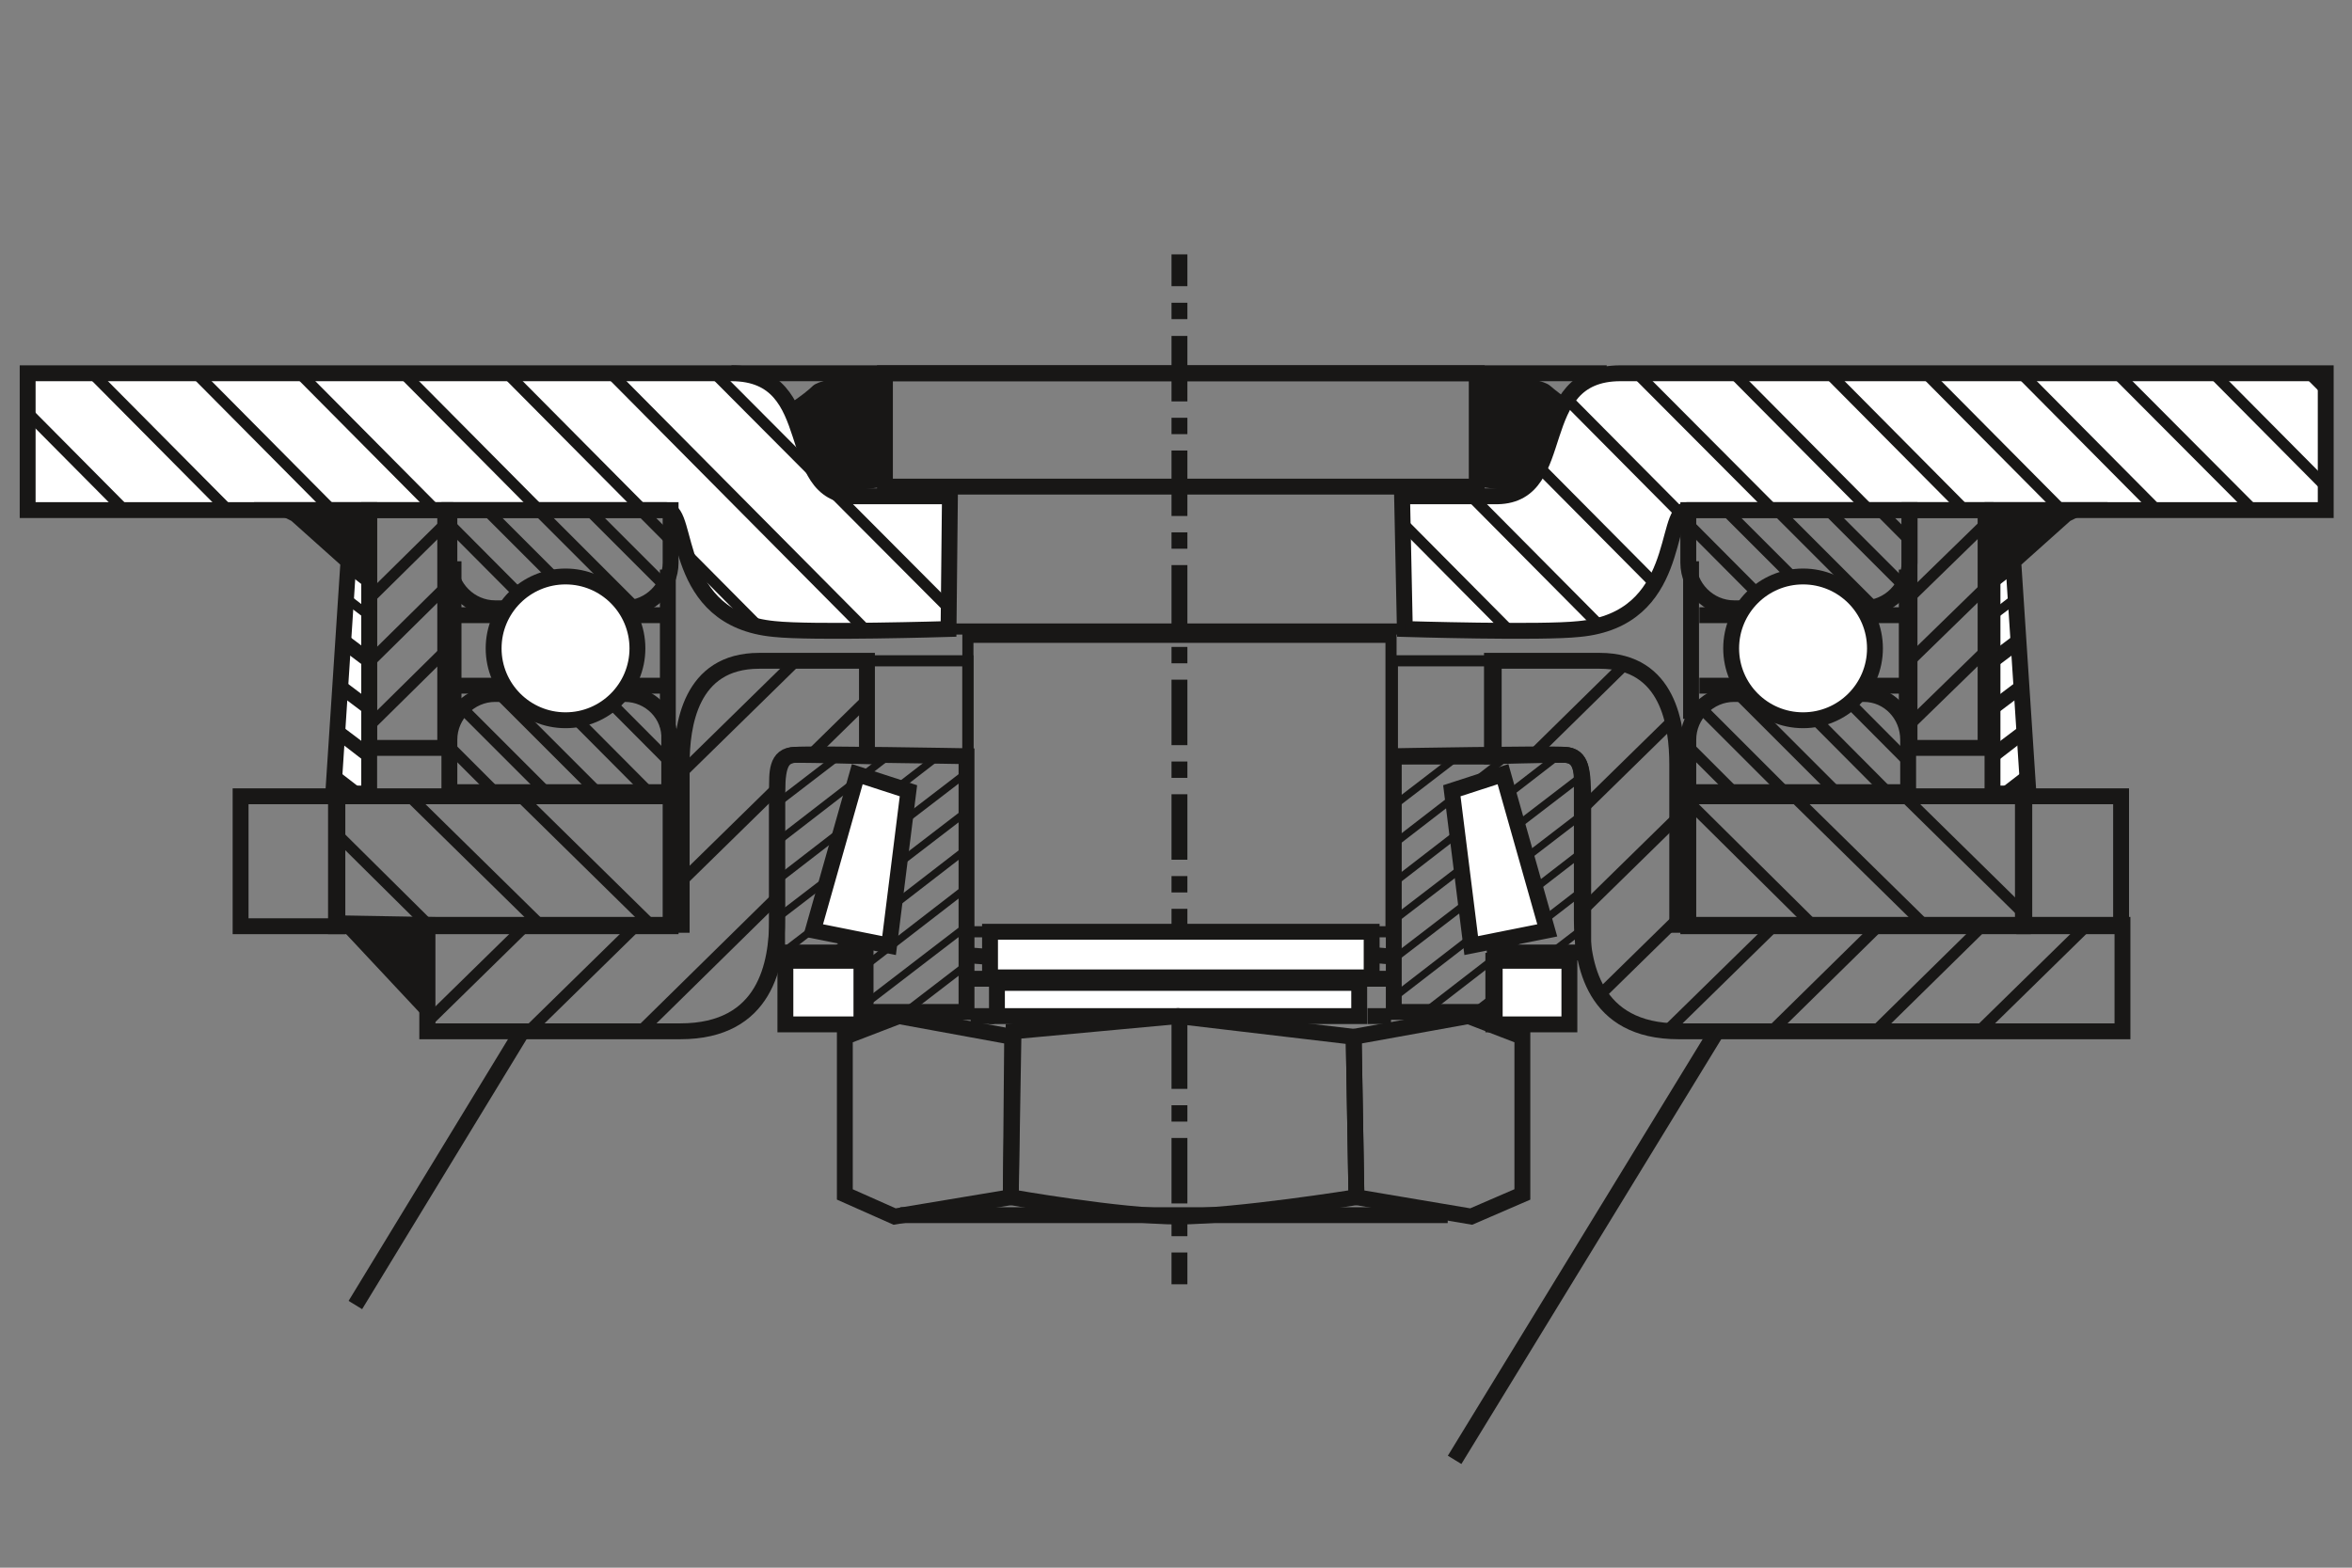 <?xml version="1.0" encoding="utf-8"?>
<!-- Generator: Adobe Illustrator 21.0.0, SVG Export Plug-In . SVG Version: 6.00 Build 0)  -->
<svg version="1.1" id="Ebene_1" xmlns="http://www.w3.org/2000/svg" xmlns:xlink="http://www.w3.org/1999/xlink" x="0px" y="0px"
	 width="170.1px" height="113.4px" viewBox="0 0 170.1 113.4" enable-background="new 0 0 170.1 113.4" xml:space="preserve">
<rect x="0" y="0" width="170.1" height="113.4" fill="#808080" stroke="none"/>
<path fill="#181716" d="M64,27c0,0-4.4,0.2-5.2,0.9c-0.7,0.7-2.3,1.7-2.3,1.7s1.9,5.2,3,5.7s4.4-0.1,4.4-0.1L64,27L64,27z"/>
<path fill="#181716" d="M106.9,27c0,0,4.4,0.2,5.2,0.9s2.3,1.7,2.3,1.7s-1.9,5.2-3,5.7s-4.4-0.1-4.4-0.1L106.9,27L106.9,27z"/>
<g>
	<g>
		<line fill="none" stroke="#181716" stroke-width="1.148" stroke-miterlimit="10" x1="85.3" y1="18.4" x2="85.3" y2="20.7"/>
		
			<line fill="none" stroke="#181716" stroke-width="1.148" stroke-miterlimit="10" stroke-dasharray="1.184,1.184" x1="85.3" y1="21.9" x2="85.3" y2="23.7"/>
		
			<line fill="none" stroke="#181716" stroke-width="1.148" stroke-miterlimit="10" stroke-dasharray="4.736,1.184,1.184,1.184" x1="85.3" y1="24.3" x2="85.3" y2="90"/>
		<line fill="none" stroke="#181716" stroke-width="1.148" stroke-miterlimit="10" x1="85.3" y1="90.6" x2="85.3" y2="92.9"/>
	</g>
</g>
<rect x="64" y="27" fill="none" stroke="#181716" stroke-width="1.148" stroke-miterlimit="10" width="42.8" height="8.2"/>
<line fill="none" stroke="#181716" stroke-width="1.148" stroke-miterlimit="10" x1="52.9" y1="27" x2="116.2" y2="27"/>
<g>
	<g>
		<path id="SVGID_1_" fill="#FFFFFF" d="M68.7,35.9c0,0-5.3,0-6.9,0c-5.3-0.1-2.2-8.9-8.9-8.9S2,27,2,27v9.9c0,0,44.5,0,46.2,0
			s0.3,7.9,7.8,8.6c2.7,0.3,12.6,0,12.6,0L68.7,35.9z"/>
	</g>
	<g>
		<defs>
			<path id="SVGID_10_" d="M68.7,35.9c0,0-5.3,0-6.9,0c-5.3-0.1-2.2-8.9-8.9-8.9S2,27,2,27v9.9c0,0,44.5,0,46.2,0s0.3,7.9,7.8,8.6
				c2.7,0.3,12.6,0,12.6,0L68.7,35.9z"/>
		</defs>
		<clipPath id="SVGID_12_">
			<use xlink:href="#SVGID_10_"  overflow="visible"/>
		</clipPath>
		<g clip-path="url(#SVGID_12_)">
			<line fill="none" stroke="#181716" stroke-width="0.804" stroke-miterlimit="10" x1="48.1" y1="23.4" x2="74.2" y2="49.6"/>
			<line fill="none" stroke="#181716" stroke-width="0.804" stroke-miterlimit="10" x1="40.6" y1="23.4" x2="66.6" y2="49.6"/>
			<line fill="none" stroke="#181716" stroke-width="0.804" stroke-miterlimit="10" x1="33.1" y1="23.4" x2="59.1" y2="49.6"/>
			<line fill="none" stroke="#181716" stroke-width="0.804" stroke-miterlimit="10" x1="25.6" y1="23.4" x2="51.6" y2="49.6"/>
			<line fill="none" stroke="#181716" stroke-width="0.804" stroke-miterlimit="10" x1="18.1" y1="23.4" x2="44.1" y2="49.6"/>
			<line fill="none" stroke="#181716" stroke-width="0.804" stroke-miterlimit="10" x1="10.6" y1="23.4" x2="36.6" y2="49.6"/>
			<line fill="none" stroke="#181716" stroke-width="0.804" stroke-miterlimit="10" x1="3.1" y1="23.4" x2="29.1" y2="49.6"/>
			<line fill="none" stroke="#181716" stroke-width="0.804" stroke-miterlimit="10" x1="-4.4" y1="23.4" x2="21.6" y2="49.6"/>
		</g>
	</g>
	<g>
		<path id="SVGID_2_" fill="none" stroke="#181716" stroke-width="1.148" stroke-miterlimit="10" d="M68.7,35.9c0,0-5.3,0-6.9,0
			c-5.3-0.1-2.2-8.9-8.9-8.9S2,27,2,27v9.9c0,0,44.5,0,46.2,0s0.3,7.9,7.8,8.6c2.7,0.3,12.6,0,12.6,0L68.7,35.9z"/>
	</g>
</g>
<g>
	<g>
		<path id="SVGID_3_" fill="#FFFFFF" d="M101.4,35.9c0,0,5.3,0,6.9,0c5.3-0.1,2.2-8.9,8.9-8.9s51,0,51,0v9.9c0,0-44.5,0-46.2,0
			s-0.3,7.9-7.8,8.6c-2.7,0.3-12.6,0-12.6,0L101.4,35.9z"/>
	</g>
	<g>
		<defs>
			<path id="SVGID_14_" d="M101.4,35.9c0,0,5.3,0,6.9,0c5.3-0.1,2.2-8.9,8.9-8.9s51,0,51,0v9.9c0,0-44.5,0-46.2,0s-0.3,7.9-7.8,8.6
				c-2.7,0.3-12.6,0-12.6,0L101.4,35.9z"/>
		</defs>
		<clipPath id="SVGID_16_">
			<use xlink:href="#SVGID_14_"  overflow="visible"/>
		</clipPath>
		<g clip-path="url(#SVGID_16_)">
			<line fill="none" stroke="#181716" stroke-width="0.804" stroke-miterlimit="10" x1="163.4" y1="23.4" x2="189.5" y2="49.6"/>
			<line fill="none" stroke="#181716" stroke-width="0.804" stroke-miterlimit="10" x1="156.5" y1="23.4" x2="182.5" y2="49.6"/>
			<line fill="none" stroke="#181716" stroke-width="0.804" stroke-miterlimit="10" x1="149.5" y1="23.4" x2="175.6" y2="49.6"/>
			<line fill="none" stroke="#181716" stroke-width="0.804" stroke-miterlimit="10" x1="142.6" y1="23.4" x2="168.6" y2="49.6"/>
			<line fill="none" stroke="#181716" stroke-width="0.804" stroke-miterlimit="10" x1="135.7" y1="23.4" x2="161.7" y2="49.6"/>
			<line fill="none" stroke="#181716" stroke-width="0.804" stroke-miterlimit="10" x1="128.7" y1="23.4" x2="154.7" y2="49.6"/>
			<line fill="none" stroke="#181716" stroke-width="0.804" stroke-miterlimit="10" x1="121.8" y1="23.4" x2="147.8" y2="49.6"/>
			<line fill="none" stroke="#181716" stroke-width="0.804" stroke-miterlimit="10" x1="114.8" y1="23.4" x2="140.9" y2="49.6"/>
			<line fill="none" stroke="#181716" stroke-width="0.804" stroke-miterlimit="10" x1="107.9" y1="23.4" x2="133.9" y2="49.6"/>
			<line fill="none" stroke="#181716" stroke-width="0.804" stroke-miterlimit="10" x1="101" y1="23.4" x2="127" y2="49.6"/>
			<line fill="none" stroke="#181716" stroke-width="0.804" stroke-miterlimit="10" x1="94" y1="23.4" x2="120" y2="49.6"/>
			<line fill="none" stroke="#181716" stroke-width="0.804" stroke-miterlimit="10" x1="87.1" y1="23.4" x2="113.1" y2="49.6"/>
		</g>
	</g>
	<g>
		<path id="SVGID_4_" fill="none" stroke="#181716" stroke-width="1.148" stroke-miterlimit="10" d="M101.4,35.9c0,0,5.3,0,6.9,0
			c5.3-0.1,2.2-8.9,8.9-8.9s51,0,51,0v9.9c0,0-44.5,0-46.2,0s-0.3,7.9-7.8,8.6c-2.7,0.3-12.6,0-12.6,0L101.4,35.9z"/>
	</g>
</g>
<line fill="none" stroke="#181716" stroke-width="0.804" stroke-miterlimit="10" x1="68.6" y1="45.5" x2="101.6" y2="45.5"/>
<g>
	<g>
		<defs>
			<path id="SVGID_18_" d="M32.5,36.9v3.8c0,1.8,1.5,3.3,3.3,3.3h9.4c1.8,0,3.3-1.5,3.3-3.3v-3.8H32.5z"/>
		</defs>
		<clipPath id="SVGID_20_">
			<use xlink:href="#SVGID_18_"  overflow="visible"/>
		</clipPath>
		<g clip-path="url(#SVGID_20_)">
			<line fill="none" stroke="#181716" stroke-width="0.804" stroke-miterlimit="10" x1="30.6" y1="36" x2="49.9" y2="55.4"/>
			<line fill="none" stroke="#181716" stroke-width="0.804" stroke-miterlimit="10" x1="30.6" y1="32.3" x2="49.9" y2="51.6"/>
			<line fill="none" stroke="#181716" stroke-width="0.804" stroke-miterlimit="10" x1="30.6" y1="28.6" x2="49.9" y2="47.9"/>
			<line fill="none" stroke="#181716" stroke-width="0.804" stroke-miterlimit="10" x1="30.6" y1="24.9" x2="49.9" y2="44.2"/>
			<line fill="none" stroke="#181716" stroke-width="0.804" stroke-miterlimit="10" x1="30.6" y1="21.1" x2="49.9" y2="40.5"/>
		</g>
	</g>
	<g>
		<path id="SVGID_5_" fill="none" stroke="#181716" stroke-width="1.148" stroke-miterlimit="10" d="M32.5,36.9v3.8
			c0,1.8,1.5,3.3,3.3,3.3h9.4c1.8,0,3.3-1.5,3.3-3.3v-3.8H32.5z"/>
	</g>
</g>
<g>
	<g>
		<defs>
			<path id="SVGID_22_" d="M45.2,50.2h-9.4c-1.8,0-3.3,1.5-3.3,3.3v3.8h15.9v-3.8C48.5,51.7,47,50.2,45.2,50.2z"/>
		</defs>
		<clipPath id="SVGID_24_">
			<use xlink:href="#SVGID_22_"  overflow="visible"/>
		</clipPath>
		<g clip-path="url(#SVGID_24_)">
			<line fill="none" stroke="#181716" stroke-width="0.804" stroke-miterlimit="10" x1="30.6" y1="52.1" x2="49.9" y2="71.4"/>
			<line fill="none" stroke="#181716" stroke-width="0.804" stroke-miterlimit="10" x1="30.6" y1="48.4" x2="49.9" y2="67.7"/>
			<line fill="none" stroke="#181716" stroke-width="0.804" stroke-miterlimit="10" x1="30.6" y1="44.7" x2="49.9" y2="64"/>
			<line fill="none" stroke="#181716" stroke-width="0.804" stroke-miterlimit="10" x1="30.6" y1="40.9" x2="49.9" y2="60.3"/>
			<line fill="none" stroke="#181716" stroke-width="0.804" stroke-miterlimit="10" x1="30.6" y1="37.2" x2="49.9" y2="56.6"/>
		</g>
	</g>
	<g>
		<path id="SVGID_7_" fill="none" stroke="#181716" stroke-width="1.148" stroke-miterlimit="10" d="M45.2,50.2h-9.4
			c-1.8,0-3.3,1.5-3.3,3.3v3.8h15.9v-3.8C48.5,51.7,47,50.2,45.2,50.2z"/>
	</g>
</g>
<line fill="none" stroke="#181716" stroke-width="1.148" stroke-miterlimit="10" x1="48.3" y1="41.2" x2="48.3" y2="52.6"/>
<line fill="none" stroke="#181716" stroke-width="1.148" stroke-miterlimit="10" x1="32.8" y1="40.6" x2="32.8" y2="52"/>
<line fill="none" stroke="#181716" stroke-width="1.148" stroke-miterlimit="10" x1="48.1" y1="49.6" x2="33.3" y2="49.6"/>
<line fill="none" stroke="#181716" stroke-width="1.148" stroke-miterlimit="10" x1="48.1" y1="44.5" x2="33.3" y2="44.5"/>
<circle fill="#FFFFFF" stroke="#181716" stroke-width="1.148" stroke-miterlimit="10" cx="40.9" cy="46.9" r="5.2"/>
<g>
	<g>
		<defs>
			<rect id="SVGID_26_" x="26.7" y="36.9" width="5.5" height="17.2"/>
		</defs>
		<clipPath id="SVGID_28_">
			<use xlink:href="#SVGID_26_"  overflow="visible"/>
		</clipPath>
		
			<line clip-path="url(#SVGID_28_)" fill="none" stroke="#181716" stroke-width="0.804" stroke-miterlimit="10" x1="33.2" y1="36.9" x2="25.4" y2="44.6"/>
	</g>
	<g>
		<defs>
			<rect id="SVGID_30_" x="26.7" y="36.9" width="5.5" height="17.2"/>
		</defs>
		<clipPath id="SVGID_32_">
			<use xlink:href="#SVGID_30_"  overflow="visible"/>
		</clipPath>
		
			<line clip-path="url(#SVGID_32_)" fill="none" stroke="#181716" stroke-width="0.804" stroke-miterlimit="10" x1="33.2" y1="41.5" x2="25.4" y2="49.2"/>
	</g>
	<g>
		<defs>
			<rect id="SVGID_33_" x="26.7" y="36.9" width="5.5" height="17.2"/>
		</defs>
		<clipPath id="SVGID_34_">
			<use xlink:href="#SVGID_33_"  overflow="visible"/>
		</clipPath>
		
			<line clip-path="url(#SVGID_34_)" fill="none" stroke="#181716" stroke-width="0.804" stroke-miterlimit="10" x1="33.2" y1="46.1" x2="25.4" y2="53.8"/>
	</g>
	<g>
		
			<rect id="SVGID_9_" x="26.7" y="36.9" fill="none" stroke="#181716" stroke-width="1.148" stroke-miterlimit="10" width="5.5" height="17.2"/>
	</g>
</g>
<g>
	<g>
		<polygon id="SVGID_11_" fill="#181716" points="21.4,37.2 25.2,40.6 24.1,57.4 26.7,57.4 26.7,36.9 20.8,36.9 		"/>
	</g>
	<g>
		<defs>
			<polygon id="SVGID_35_" points="21.4,37.2 25.2,40.6 24.1,57.4 26.7,57.4 26.7,36.9 20.8,36.9 			"/>
		</defs>
		<clipPath id="SVGID_36_">
			<use xlink:href="#SVGID_35_"  overflow="visible"/>
		</clipPath>
		<g clip-path="url(#SVGID_36_)">
			<line fill="none" stroke="#FFFFFF" stroke-width="1.148" stroke-miterlimit="10" x1="22.8" y1="40.4" x2="28.5" y2="44.8"/>
			<line fill="none" stroke="#FFFFFF" stroke-width="1.722" stroke-miterlimit="10" x1="22.8" y1="43.1" x2="28.5" y2="47.4"/>
			<line fill="none" stroke="#FFFFFF" stroke-width="1.722" stroke-miterlimit="10" x1="22.8" y1="46.6" x2="28.5" y2="50.9"/>
			<line fill="none" stroke="#FFFFFF" stroke-width="1.722" stroke-miterlimit="10" x1="22.8" y1="50" x2="28.5" y2="54.3"/>
			<line fill="none" stroke="#FFFFFF" stroke-width="1.722" stroke-miterlimit="10" x1="22.8" y1="53.4" x2="28.5" y2="57.8"/>
		</g>
	</g>
	<g>
		<polygon id="SVGID_6_" fill="none" stroke="#181716" stroke-width="1.148" stroke-miterlimit="10" points="21.4,37.2 25.2,40.6 
			24.1,57.4 26.7,57.4 26.7,36.9 20.8,36.9 		"/>
	</g>
</g>
<rect x="17.4" y="57.6" fill="none" stroke="#181716" stroke-width="1.148" stroke-miterlimit="10" width="7" height="9.4"/>
<g>
	<g>
		<defs>
			<path id="SVGID_37_" d="M122.1,36.9v3.8c0,1.8,1.5,3.3,3.3,3.3h9.4c1.8,0,3.3-1.5,3.3-3.3v-3.8H122.1z"/>
		</defs>
		<clipPath id="SVGID_38_">
			<use xlink:href="#SVGID_37_"  overflow="visible"/>
		</clipPath>
		<g clip-path="url(#SVGID_38_)">
			<line fill="none" stroke="#181716" stroke-width="0.804" stroke-miterlimit="10" x1="120.2" y1="36" x2="139.5" y2="55.4"/>
			<line fill="none" stroke="#181716" stroke-width="0.804" stroke-miterlimit="10" x1="120.2" y1="32.3" x2="139.5" y2="51.6"/>
			<line fill="none" stroke="#181716" stroke-width="0.804" stroke-miterlimit="10" x1="120.2" y1="28.6" x2="139.5" y2="47.9"/>
			<line fill="none" stroke="#181716" stroke-width="0.804" stroke-miterlimit="10" x1="120.2" y1="24.9" x2="139.5" y2="44.2"/>
			<line fill="none" stroke="#181716" stroke-width="0.804" stroke-miterlimit="10" x1="120.2" y1="21.1" x2="139.5" y2="40.5"/>
		</g>
	</g>
	<g>
		<path id="SVGID_13_" fill="none" stroke="#181716" stroke-width="1.148" stroke-miterlimit="10" d="M122.1,36.9v3.8
			c0,1.8,1.5,3.3,3.3,3.3h9.4c1.8,0,3.3-1.5,3.3-3.3v-3.8H122.1z"/>
	</g>
</g>
<g>
	<g>
		<defs>
			<path id="SVGID_39_" d="M134.8,50.2h-9.4c-1.8,0-3.3,1.5-3.3,3.3v3.8H138v-3.8C138,51.7,136.6,50.2,134.8,50.2z"/>
		</defs>
		<clipPath id="SVGID_40_">
			<use xlink:href="#SVGID_39_"  overflow="visible"/>
		</clipPath>
		<g clip-path="url(#SVGID_40_)">
			<line fill="none" stroke="#181716" stroke-width="0.804" stroke-miterlimit="10" x1="120.2" y1="52.1" x2="139.5" y2="71.4"/>
			<line fill="none" stroke="#181716" stroke-width="0.804" stroke-miterlimit="10" x1="120.2" y1="48.4" x2="139.5" y2="67.7"/>
			<line fill="none" stroke="#181716" stroke-width="0.804" stroke-miterlimit="10" x1="120.2" y1="44.7" x2="139.5" y2="64"/>
			<line fill="none" stroke="#181716" stroke-width="0.804" stroke-miterlimit="10" x1="120.2" y1="40.9" x2="139.5" y2="60.3"/>
			<line fill="none" stroke="#181716" stroke-width="0.804" stroke-miterlimit="10" x1="120.2" y1="37.2" x2="139.5" y2="56.6"/>
		</g>
	</g>
	<g>
		<path id="SVGID_15_" fill="none" stroke="#181716" stroke-width="1.148" stroke-miterlimit="10" d="M134.8,50.2h-9.4
			c-1.8,0-3.3,1.5-3.3,3.3v3.8H138v-3.8C138,51.7,136.6,50.2,134.8,50.2z"/>
	</g>
</g>
<line fill="none" stroke="#181716" stroke-width="1.148" stroke-miterlimit="10" x1="137.9" y1="41.2" x2="137.9" y2="52.6"/>
<line fill="none" stroke="#181716" stroke-width="1.148" stroke-miterlimit="10" x1="122.3" y1="40.6" x2="122.3" y2="52"/>
<line fill="none" stroke="#181716" stroke-width="1.148" stroke-miterlimit="10" x1="137.7" y1="49.6" x2="122.9" y2="49.6"/>
<line fill="none" stroke="#181716" stroke-width="1.148" stroke-miterlimit="10" x1="137.7" y1="44.5" x2="122.9" y2="44.5"/>
<circle fill="#FFFFFF" stroke="#181716" stroke-width="1.148" stroke-miterlimit="10" cx="130.4" cy="46.9" r="5.2"/>
<g>
	<g>
		<defs>
			<rect id="SVGID_41_" x="138.1" y="36.9" width="5.5" height="17.2"/>
		</defs>
		<clipPath id="SVGID_42_">
			<use xlink:href="#SVGID_41_"  overflow="visible"/>
		</clipPath>
		
			<line clip-path="url(#SVGID_42_)" fill="none" stroke="#181716" stroke-width="0.804" stroke-miterlimit="10" x1="144.6" y1="36.9" x2="136.7" y2="44.6"/>
	</g>
	<g>
		<defs>
			<rect id="SVGID_43_" x="138.1" y="36.9" width="5.5" height="17.2"/>
		</defs>
		<clipPath id="SVGID_44_">
			<use xlink:href="#SVGID_43_"  overflow="visible"/>
		</clipPath>
		
			<line clip-path="url(#SVGID_44_)" fill="none" stroke="#181716" stroke-width="0.804" stroke-miterlimit="10" x1="144.6" y1="41.5" x2="136.7" y2="49.2"/>
	</g>
	<g>
		<defs>
			<rect id="SVGID_45_" x="138.1" y="36.9" width="5.5" height="17.2"/>
		</defs>
		<clipPath id="SVGID_46_">
			<use xlink:href="#SVGID_45_"  overflow="visible"/>
		</clipPath>
		
			<line clip-path="url(#SVGID_46_)" fill="none" stroke="#181716" stroke-width="0.804" stroke-miterlimit="10" x1="144.6" y1="46.1" x2="136.7" y2="53.8"/>
	</g>
	<g>
		
			<rect id="SVGID_17_" x="138.1" y="36.9" fill="none" stroke="#181716" stroke-width="1.148" stroke-miterlimit="10" width="5.5" height="17.2"/>
	</g>
</g>
<g>
	<g>
		<polygon id="SVGID_19_" fill="#181716" points="149.4,37.2 145.6,40.6 146.7,57.4 144.1,57.4 144.1,36.9 150,36.9 		"/>
	</g>
	<g>
		<defs>
			<polygon id="SVGID_47_" points="149.4,37.2 145.6,40.6 146.7,57.4 144.1,57.4 144.1,36.9 150,36.9 			"/>
		</defs>
		<clipPath id="SVGID_48_">
			<use xlink:href="#SVGID_47_"  overflow="visible"/>
		</clipPath>
		<g clip-path="url(#SVGID_48_)">
			<line fill="none" stroke="#FFFFFF" stroke-width="1.148" stroke-miterlimit="10" x1="148" y1="40.4" x2="142.3" y2="44.8"/>
			<line fill="none" stroke="#FFFFFF" stroke-width="1.722" stroke-miterlimit="10" x1="148" y1="43.1" x2="142.3" y2="47.4"/>
			<line fill="none" stroke="#FFFFFF" stroke-width="1.722" stroke-miterlimit="10" x1="148" y1="46.6" x2="142.3" y2="50.9"/>
			<line fill="none" stroke="#FFFFFF" stroke-width="1.722" stroke-miterlimit="10" x1="148" y1="50" x2="142.3" y2="54.3"/>
			<line fill="none" stroke="#FFFFFF" stroke-width="1.722" stroke-miterlimit="10" x1="148" y1="53.4" x2="142.3" y2="57.8"/>
		</g>
	</g>
	<g>
		<polygon id="SVGID_8_" fill="none" stroke="#181716" stroke-width="1.148" stroke-miterlimit="10" points="149.4,37.2 
			145.6,40.6 146.7,57.4 144.1,57.4 144.1,36.9 150,36.9 		"/>
	</g>
</g>
<rect x="146.4" y="57.6" fill="none" stroke="#181716" stroke-width="1.148" stroke-miterlimit="10" width="7" height="9.4"/>
<g>
	<g>
		<defs>
			<rect id="SVGID_49_" x="122.1" y="57.6" width="24.2" height="9.4"/>
		</defs>
		<clipPath id="SVGID_50_">
			<use xlink:href="#SVGID_49_"  overflow="visible"/>
		</clipPath>
		<g clip-path="url(#SVGID_50_)">
			<line fill="none" stroke="#181716" stroke-width="0.804" stroke-miterlimit="10" x1="128.8" y1="56.7" x2="140.4" y2="68.1"/>
			<line fill="none" stroke="#181716" stroke-width="0.804" stroke-miterlimit="10" x1="136.8" y1="56.7" x2="148.4" y2="68.1"/>
			<line fill="none" stroke="#181716" stroke-width="0.804" stroke-miterlimit="10" x1="120.8" y1="56.7" x2="132.3" y2="68.1"/>
		</g>
	</g>
	<g>
		
			<rect id="SVGID_21_" x="122.1" y="57.6" fill="none" stroke="#181716" stroke-width="1.148" stroke-miterlimit="10" width="24.2" height="9.4"/>
	</g>
</g>
<g>
	<g>
		<defs>
			<rect id="SVGID_51_" x="24.3" y="57.6" width="24.2" height="9.4"/>
		</defs>
		<clipPath id="SVGID_52_">
			<use xlink:href="#SVGID_51_"  overflow="visible"/>
		</clipPath>
		<g clip-path="url(#SVGID_52_)">
			<line fill="none" stroke="#181716" stroke-width="0.804" stroke-miterlimit="10" x1="28.7" y1="56.7" x2="40.3" y2="68.1"/>
			<line fill="none" stroke="#181716" stroke-width="0.804" stroke-miterlimit="10" x1="36.7" y1="56.7" x2="48.3" y2="68.1"/>
			<line fill="none" stroke="#181716" stroke-width="0.804" stroke-miterlimit="10" x1="20.7" y1="56.7" x2="32.2" y2="68.1"/>
		</g>
	</g>
	<g>
		
			<rect id="SVGID_23_" x="24.3" y="57.6" fill="none" stroke="#181716" stroke-width="1.148" stroke-miterlimit="10" width="24.2" height="9.4"/>
	</g>
</g>
<rect x="62.7" y="47.8" fill="none" stroke="#181716" stroke-width="0.804" stroke-miterlimit="10" width="7.3" height="6.9"/>
<rect x="100.7" y="47.8" fill="none" stroke="#181716" stroke-width="0.804" stroke-miterlimit="10" width="7.5" height="7.1"/>
<rect x="70" y="46.1" fill="none" stroke="#181716" stroke-width="0.804" stroke-miterlimit="10" width="30.6" height="21.3"/>
<g>
	<g>
		<defs>
			<path id="SVGID_53_" d="M62.7,47.8c0,0-2.8,0-7.8,0s-5.6,4.7-5.6,7.5s0,11.6,0,11.6H30.9v7.7c0,0,12.1,0,18.3,0s7-4.9,7-8.1
				c0-3.3,0-8.3,0-9.4c0-1.1-0.1-2.5,1.3-2.5c1.4,0,5.2,0.1,5.2,0.1S62.7,47.8,62.7,47.8z"/>
		</defs>
		<clipPath id="SVGID_54_">
			<use xlink:href="#SVGID_53_"  overflow="visible"/>
		</clipPath>
		
			<line clip-path="url(#SVGID_54_)" fill="none" stroke="#181716" stroke-width="0.804" stroke-miterlimit="10" x1="29" y1="75.8" x2="58.7" y2="46.7"/>
	</g>
	<g>
		<defs>
			<path id="SVGID_55_" d="M62.7,47.8c0,0-2.8,0-7.8,0s-5.6,4.7-5.6,7.5s0,11.6,0,11.6H30.9v7.7c0,0,12.1,0,18.3,0s7-4.9,7-8.1
				c0-3.3,0-8.3,0-9.4c0-1.1-0.1-2.5,1.3-2.5c1.4,0,5.2,0.1,5.2,0.1S62.7,47.8,62.7,47.8z"/>
		</defs>
		<clipPath id="SVGID_56_">
			<use xlink:href="#SVGID_55_"  overflow="visible"/>
		</clipPath>
		
			<line clip-path="url(#SVGID_56_)" fill="none" stroke="#181716" stroke-width="0.804" stroke-miterlimit="10" x1="37" y1="75.8" x2="66.7" y2="46.7"/>
	</g>
	<g>
		<defs>
			<path id="SVGID_57_" d="M62.7,47.8c0,0-2.8,0-7.8,0s-5.6,4.7-5.6,7.5s0,11.6,0,11.6H30.9v7.7c0,0,12.1,0,18.3,0s7-4.9,7-8.1
				c0-3.3,0-8.3,0-9.4c0-1.1-0.1-2.5,1.3-2.5c1.4,0,5.2,0.1,5.2,0.1S62.7,47.8,62.7,47.8z"/>
		</defs>
		<clipPath id="SVGID_58_">
			<use xlink:href="#SVGID_57_"  overflow="visible"/>
		</clipPath>
		
			<line clip-path="url(#SVGID_58_)" fill="none" stroke="#181716" stroke-width="0.804" stroke-miterlimit="10" x1="45.1" y1="75.8" x2="74.7" y2="46.7"/>
	</g>
	<g>
		<path id="SVGID_25_" fill="none" stroke="#181716" stroke-width="1.148" stroke-miterlimit="10" d="M62.7,47.8c0,0-2.8,0-7.8,0
			s-5.6,4.7-5.6,7.5s0,11.6,0,11.6H30.9v7.7c0,0,12.1,0,18.3,0s7-4.9,7-8.1c0-3.3,0-8.3,0-9.4c0-1.1-0.1-2.5,1.3-2.5
			c1.4,0,5.2,0.1,5.2,0.1S62.7,47.8,62.7,47.8z"/>
	</g>
</g>
<g>
	<g>
		<defs>
			<path id="SVGID_59_" d="M107.9,47.8c0,0,2.8,0,7.8,0s5.6,4.7,5.6,7.5s0,11.6,0,11.6h32.2v7.7c0,0-25.8,0-32.1,0
				c-6.2,0-7-4.9-7-8.1c0-3.3,0-8.3,0-9.4c0-1.1,0.1-2.5-1.3-2.5s-5.2,0.1-5.2,0.1V47.8z"/>
		</defs>
		<clipPath id="SVGID_60_">
			<use xlink:href="#SVGID_59_"  overflow="visible"/>
		</clipPath>
		<g clip-path="url(#SVGID_60_)">
			<line fill="none" stroke="#181716" stroke-width="0.804" stroke-miterlimit="10" x1="141.9" y1="75.8" x2="171.6" y2="46.7"/>
			<line fill="none" stroke="#181716" stroke-width="0.804" stroke-miterlimit="10" x1="134.4" y1="75.8" x2="164" y2="46.7"/>
			<line fill="none" stroke="#181716" stroke-width="0.804" stroke-miterlimit="10" x1="126.9" y1="75.8" x2="156.5" y2="46.7"/>
			<line fill="none" stroke="#181716" stroke-width="0.804" stroke-miterlimit="10" x1="119.3" y1="75.8" x2="149" y2="46.7"/>
			<line fill="none" stroke="#181716" stroke-width="0.804" stroke-miterlimit="10" x1="111.8" y1="75.8" x2="141.5" y2="46.7"/>
			<line fill="none" stroke="#181716" stroke-width="0.804" stroke-miterlimit="10" x1="104.3" y1="75.8" x2="134" y2="46.7"/>
			<line fill="none" stroke="#181716" stroke-width="0.804" stroke-miterlimit="10" x1="96.8" y1="75.8" x2="126.5" y2="46.7"/>
			<line fill="none" stroke="#181716" stroke-width="0.804" stroke-miterlimit="10" x1="89.3" y1="75.8" x2="118.9" y2="46.7"/>
		</g>
	</g>
	<g>
		<path id="SVGID_27_" fill="none" stroke="#181716" stroke-width="1.148" stroke-miterlimit="10" d="M107.9,47.8c0,0,2.8,0,7.8,0
			s5.6,4.7,5.6,7.5s0,11.6,0,11.6h32.2v7.7c0,0-25.8,0-32.1,0c-6.2,0-7-4.9-7-8.1c0-3.3,0-8.3,0-9.4c0-1.1,0.1-2.5-1.3-2.5
			s-5.2,0.1-5.2,0.1V47.8z"/>
	</g>
</g>
<line fill="none" stroke="#181716" stroke-width="1.148" stroke-miterlimit="10" x1="37.7" y1="74.7" x2="25.7" y2="94.4"/>
<line fill="none" stroke="#181716" stroke-width="1.148" stroke-miterlimit="10" x1="124.1" y1="74.7" x2="105.2" y2="105.6"/>
<polygon fill="#181716" stroke="#181716" stroke-width="1.148" stroke-miterlimit="10" points="25.1,66.8 30.9,66.9 30.9,73 "/>
<rect x="56.8" y="69.5" fill="#FFFFFF" stroke="#181716" stroke-width="1.148" stroke-miterlimit="10" width="5.5" height="4.6"/>
<rect x="108" y="69.5" fill="#FFFFFF" stroke="#181716" stroke-width="1.148" stroke-miterlimit="10" width="5.5" height="4.6"/>
<g>
	<g>
		<defs>
			<path id="SVGID_61_" d="M69.9,54.7c0,0-11.2-0.2-12.4-0.1c-1.2,0.1-1.3,1.1-1.3,3.5s0,10.8,0,10.8h6.4v4.3h7.3V54.7z"/>
		</defs>
		<clipPath id="SVGID_62_">
			<use xlink:href="#SVGID_61_"  overflow="visible"/>
		</clipPath>
		<g clip-path="url(#SVGID_62_)">
			<line fill="none" stroke="#181716" stroke-width="0.54" stroke-miterlimit="10" x1="71.6" y1="46.3" x2="52.7" y2="60.8"/>
			<line fill="none" stroke="#181716" stroke-width="0.54" stroke-miterlimit="10" x1="71.6" y1="49" x2="52.7" y2="63.6"/>
			<line fill="none" stroke="#181716" stroke-width="0.54" stroke-miterlimit="10" x1="71.6" y1="51.8" x2="52.7" y2="66.4"/>
			<line fill="none" stroke="#181716" stroke-width="0.54" stroke-miterlimit="10" x1="71.6" y1="54.6" x2="52.7" y2="69.1"/>
			<line fill="none" stroke="#181716" stroke-width="0.54" stroke-miterlimit="10" x1="71.6" y1="57.4" x2="52.7" y2="71.9"/>
			<line fill="none" stroke="#181716" stroke-width="0.54" stroke-miterlimit="10" x1="71.6" y1="60.1" x2="52.7" y2="74.7"/>
			<line fill="none" stroke="#181716" stroke-width="0.54" stroke-miterlimit="10" x1="71.6" y1="62.9" x2="52.7" y2="77.5"/>
			<line fill="none" stroke="#181716" stroke-width="0.54" stroke-miterlimit="10" x1="71.6" y1="65.7" x2="52.7" y2="80.2"/>
			<line fill="none" stroke="#181716" stroke-width="0.54" stroke-miterlimit="10" x1="71.6" y1="68.5" x2="52.7" y2="83"/>
		</g>
	</g>
	<g>
		<path id="SVGID_29_" fill="none" stroke="#181716" stroke-width="1.148" stroke-miterlimit="10" d="M69.9,54.7
			c0,0-11.2-0.2-12.4-0.1c-1.2,0.1-1.3,1.1-1.3,3.5s0,10.8,0,10.8h6.4v4.3h7.3V54.7z"/>
	</g>
</g>
<g>
	<g>
		<defs>
			<path id="SVGID_63_" d="M100.8,54.7c0,0,11.2-0.2,12.4-0.1c1.2,0.1,1.3,1.1,1.3,3.5s0,10.8,0,10.8h-6.4v4.3h-7.3V54.7z"/>
		</defs>
		<clipPath id="SVGID_64_">
			<use xlink:href="#SVGID_63_"  overflow="visible"/>
		</clipPath>
		<g clip-path="url(#SVGID_64_)">
			<line fill="none" stroke="#181716" stroke-width="0.54" stroke-miterlimit="10" x1="116.4" y1="46.3" x2="97.5" y2="60.8"/>
			<line fill="none" stroke="#181716" stroke-width="0.54" stroke-miterlimit="10" x1="116.4" y1="49" x2="97.5" y2="63.6"/>
			<line fill="none" stroke="#181716" stroke-width="0.54" stroke-miterlimit="10" x1="116.4" y1="51.8" x2="97.5" y2="66.4"/>
			<line fill="none" stroke="#181716" stroke-width="0.54" stroke-miterlimit="10" x1="116.4" y1="54.6" x2="97.5" y2="69.1"/>
			<line fill="none" stroke="#181716" stroke-width="0.54" stroke-miterlimit="10" x1="116.4" y1="57.4" x2="97.5" y2="71.9"/>
			<line fill="none" stroke="#181716" stroke-width="0.54" stroke-miterlimit="10" x1="116.4" y1="60.1" x2="97.5" y2="74.7"/>
			<line fill="none" stroke="#181716" stroke-width="0.54" stroke-miterlimit="10" x1="116.4" y1="62.9" x2="97.5" y2="77.5"/>
			<line fill="none" stroke="#181716" stroke-width="0.54" stroke-miterlimit="10" x1="116.4" y1="65.7" x2="97.5" y2="80.2"/>
			<line fill="none" stroke="#181716" stroke-width="0.54" stroke-miterlimit="10" x1="116.4" y1="68.5" x2="97.5" y2="83"/>
		</g>
	</g>
	<g>
		<path id="SVGID_31_" fill="none" stroke="#181716" stroke-width="1.148" stroke-miterlimit="10" d="M100.8,54.7
			c0,0,11.2-0.2,12.4-0.1c1.2,0.1,1.3,1.1,1.3,3.5s0,10.8,0,10.8h-6.4v4.3h-7.3V54.7z"/>
	</g>
</g>
<polygon fill="#FFFFFF" stroke="#181716" stroke-width="1.148" stroke-miterlimit="10" points="108.7,56 111.9,67.3 106.4,68.4 
	105,57.2 "/>
<polygon fill="#FFFFFF" stroke="#181716" stroke-width="1.148" stroke-miterlimit="10" points="62,56 58.8,67.3 64.3,68.4 
	65.7,57.2 "/>
<rect x="71.6" y="67.4" fill="#FFFFFF" stroke="#181716" stroke-width="1.148" stroke-miterlimit="10" width="27.6" height="3.3"/>
<rect x="72.1" y="71.1" fill="#FFFFFF" stroke="#181716" stroke-width="1.148" stroke-miterlimit="10" width="26.2" height="2.4"/>
<line fill="none" stroke="#181716" stroke-width="1.148" stroke-miterlimit="10" x1="71.3" y1="69.2" x2="70" y2="69.1"/>
<line fill="none" stroke="#181716" stroke-width="1.148" stroke-miterlimit="10" x1="71.6" y1="70.8" x2="69.9" y2="70.8"/>
<line fill="none" stroke="#181716" stroke-width="1.148" stroke-miterlimit="10" x1="71.9" y1="73.5" x2="70.2" y2="73.5"/>
<line fill="none" stroke="#181716" stroke-width="1.148" stroke-miterlimit="10" x1="100.7" y1="69.2" x2="99.5" y2="69.1"/>
<line fill="none" stroke="#181716" stroke-width="1.148" stroke-miterlimit="10" x1="100.3" y1="70.8" x2="98.7" y2="70.8"/>
<line fill="none" stroke="#181716" stroke-width="1.148" stroke-miterlimit="10" x1="100.6" y1="73.5" x2="98.9" y2="73.5"/>
<polygon fill="none" stroke="#181716" stroke-width="1.148" stroke-miterlimit="10" points="73.2,75 65,73.5 61.1,75 61.1,86.4 
	64.7,88 73.1,86.6 "/>
<polygon fill="none" stroke="#181716" stroke-width="1.148" stroke-miterlimit="10" points="97.9,75 106.2,73.5 110.1,75 
	110.1,86.4 106.4,88 98.1,86.6 "/>
<path fill="none" stroke="#181716" stroke-width="1.148" stroke-miterlimit="10" d="M85.2,73.5l-11.9,1.1l-0.2,12
	c0,0,7.9,1.4,12.1,1.4s12.9-1.4,12.9-1.4L97.9,75L85.2,73.5z"/>
<line fill="none" stroke="#181716" stroke-width="1.148" stroke-miterlimit="10" x1="65.1" y1="87.9" x2="104.7" y2="87.9"/>
</svg>
